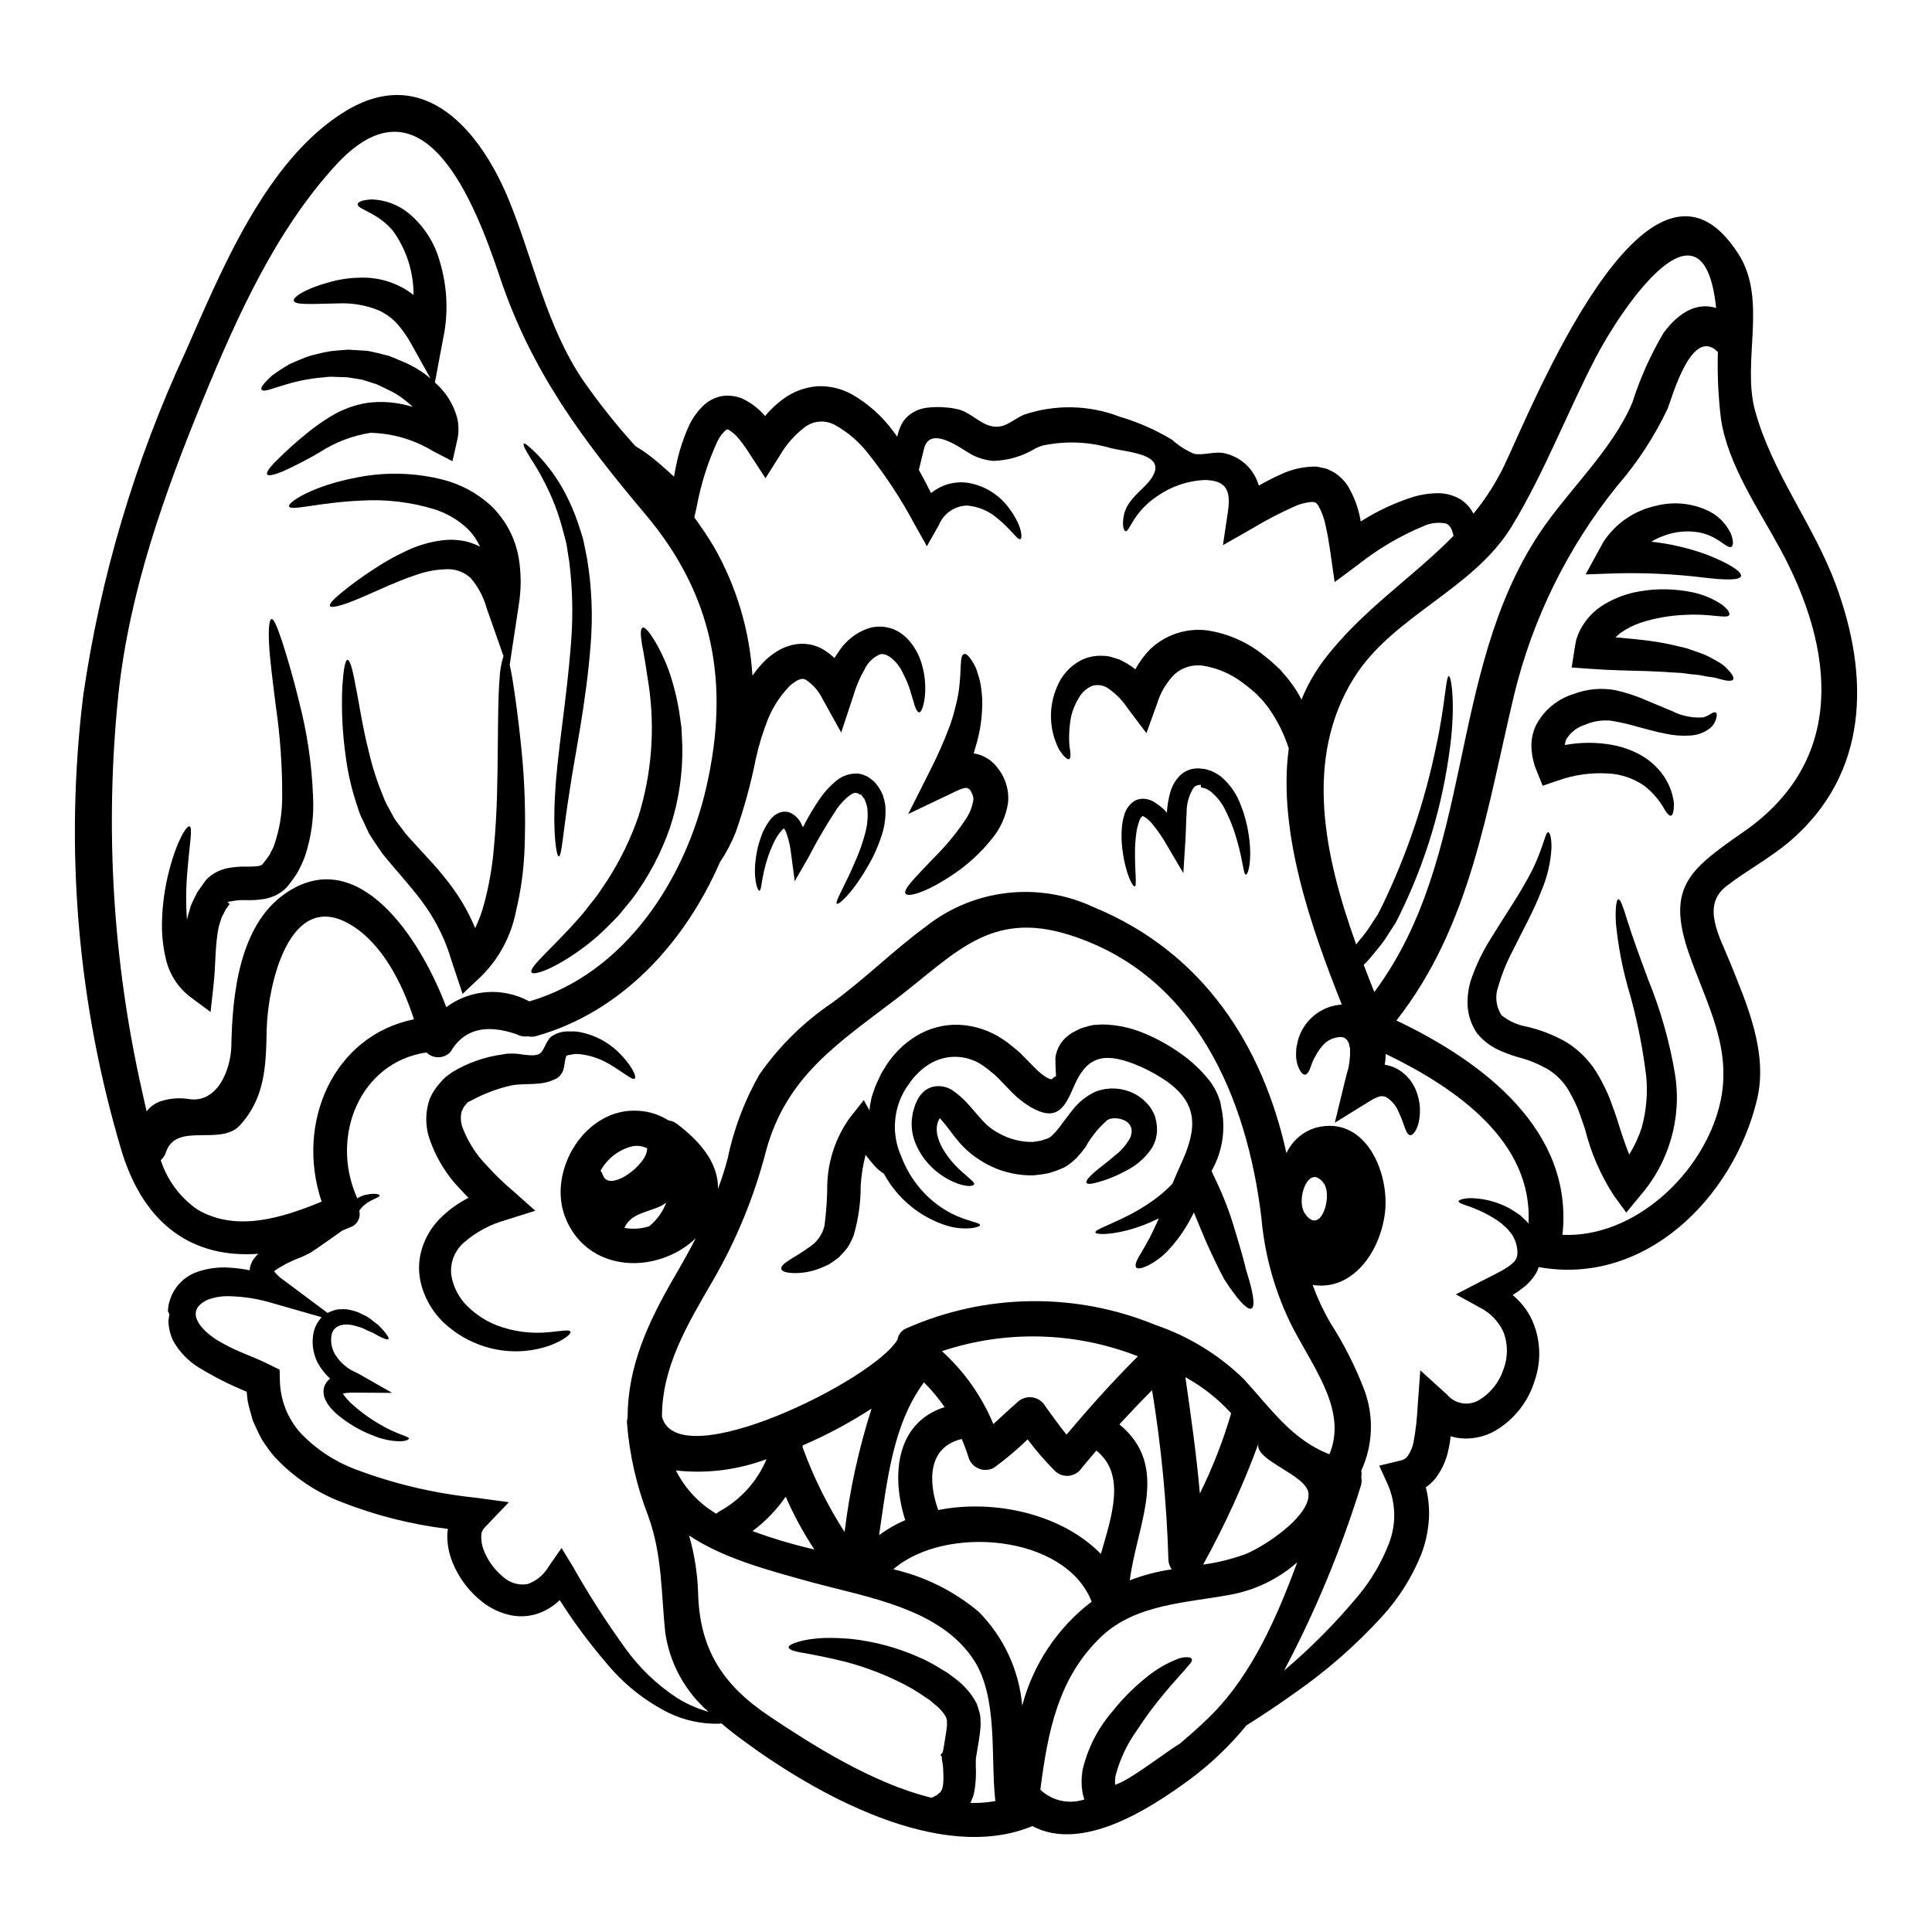 <?xml version="1.0" encoding="UTF-8"?>
<!-- Uploaded to: ICON Repo, www.svgrepo.com, Generator: ICON Repo Mixer Tools -->
<svg fill="#000000" width="800px" height="800px" version="1.1" viewBox="144 144 512 512" xmlns="http://www.w3.org/2000/svg">
 <g>
  <path d="m630.47 298.84c9.109 24.496 8.734 50.078-11.953 67.945-5.293 4.555-11.52 7.805-17.031 12.078-6.719 5.172-1.672 13.531 0.898 19.945 4.555 11.273 10.234 24.125 7.246 36.605-6.316 26.199-29.824 49.457-57.859 44.379-0.125 0.34-0.246 0.711-0.395 1.082v-0.004c-0.898 1.688-2.144 3.164-3.656 4.332-0.961 0.742-1.891 1.395-2.852 2.012v-0.004c2.176 1.781 3.926 4.023 5.117 6.566 2.269 5.016 2.551 10.703 0.785 15.918-1.676 5.66-5.438 10.477-10.527 13.473-3.016 1.73-6.527 2.398-9.969 1.891-0.621-0.094-1.207-0.281-1.832-0.434-0.121 1.191-0.316 2.375-0.586 3.543-0.523 2.602-1.598 5.062-3.148 7.215-0.777 1.082-1.742 2.016-2.848 2.754 0.594 2.312 0.887 4.695 0.867 7.086-0.07 3.711-0.797 7.379-2.137 10.84-2.445 6.004-5.938 11.531-10.312 16.316-6.941 7.606-14.711 14.41-23.164 20.289-4.93 3.543-9.262 6.348-12.793 8.578v-0.004c-4.32 5.289-9.27 10.031-14.738 14.125-11.086 8.207-28.895 19.543-41.992 12.57-24.527 10.16-57.789-8.699-76.957-22.914-1.859-1.363-3.688-2.785-5.453-4.305-0.246 0.031-0.395 0.062-0.648 0.094v-0.004c-4.582 0.102-9.121-0.875-13.258-2.848-6.301-3.144-11.883-7.57-16.379-12.988-4.59-5.336-8.793-10.992-12.574-16.926-1.781 1.742-3.961 3.031-6.348 3.746-2.441 0.703-5.027 0.727-7.481 0.059-2.281-0.602-4.43-1.641-6.316-3.062-3.691-2.766-6.555-6.492-8.266-10.781-0.98-2.379-1.449-4.945-1.363-7.519 0.02-0.438 0.074-0.871 0.156-1.305-9.746-1.18-19.301-3.606-28.43-7.215-6.727-2.617-12.766-6.738-17.652-12.047-1.176-1.43-2.262-2.93-3.254-4.492-0.867-1.609-1.641-3.312-2.387-4.984-0.465-1.766-1.02-3.504-1.363-5.266-0.094-0.789-0.152-1.574-0.246-2.363l0.004 0.004c-4.43-1.809-8.707-3.973-12.789-6.473-2.836-1.766-5.172-4.234-6.773-7.164-0.758-1.652-1.16-3.445-1.184-5.266l0.215-1.336v-0.34l0.004 0.004c-0.047-0.188-0.121-0.371-0.219-0.543l-0.121-0.121v-0.469l0.121-0.934c0.039-0.391 0.121-0.773 0.25-1.145 0.98-3.676 3.699-6.637 7.277-7.926 2.699-0.953 5.566-1.355 8.422-1.184 1.887 0.105 3.758 0.344 5.609 0.715 0.008-0.508 0.102-1.012 0.277-1.488 0.25-0.746 0.652-1.43 1.18-2.012 0.246-0.309 0.516-0.598 0.809-0.867-17.344 1.234-30.102-7.621-36.109-26.852-11.793-39.25-15.293-80.527-10.277-121.2 4.578-31.457 13.695-62.082 27.062-90.922 9.477-21.426 21.336-50.977 42.398-63.828 20.934-12.758 35.922 5.234 43.508 23.969 6.379 15.766 9.785 32.953 19.391 47.23v0.004c4.273 6.129 8.926 11.984 13.934 17.527 2.227 1.344 4.336 2.875 6.297 4.586 1.305 1.082 2.602 2.289 3.965 3.543 0.156-0.934 0.312-1.863 0.527-2.816v-0.004c0.73-3.66 1.875-7.223 3.406-10.625 1.012-2.207 2.465-4.18 4.273-5.797 1.309-1.09 2.875-1.824 4.555-2.133 1.758-0.25 3.551-0.035 5.203 0.617 2.367 1.098 4.469 2.691 6.164 4.676 1.418-1.703 3.043-3.227 4.832-4.535 2.613-1.926 5.715-3.082 8.949-3.344 3.148-0.16 6.281 0.547 9.055 2.043 4.422 2.5 8.258 5.922 11.242 10.035 0.344 0.434 0.652 0.867 0.961 1.305l-0.004-0.004c0.23-1.223 0.648-2.406 1.242-3.504 0.672-1.188 1.645-2.18 2.816-2.875 1.059-0.652 2.238-1.082 3.469-1.273 1.844-0.262 3.715-0.293 5.566-0.094l0.652 0.059 0.309 0.031c0.062 0 0.465 0.062 0.465 0.062l0.125 0.031 1.145 0.215c3.469 0.68 5.949 3.867 9.23 4.551 3.543 0.742 5.449-1.699 8.512-3.035v0.004c8.285-2.816 17.297-2.629 25.461 0.527 4.856 1.43 9.508 3.481 13.84 6.102 1.703 1.539 3.648 2.785 5.762 3.684 2.449 0.59 5.606-0.789 8.363-0.059 2.309 0.559 4.406 1.773 6.035 3.5 1.305 1.441 2.269 3.152 2.82 5.016 1.762-1.02 3.625-1.969 5.668-2.91v0.004c2.57-1.234 5.359-1.949 8.207-2.109l1.301-0.031h-0.004c0.48 0.062 0.957 0.156 1.426 0.281 0.492 0.078 0.98 0.191 1.457 0.34 0.465 0.215 0.961 0.434 1.426 0.68 0.895 0.465 1.711 1.074 2.414 1.797 0.668 0.625 1.25 1.332 1.734 2.106 1.605 2.703 2.715 5.672 3.281 8.762 0.031 0.188 0.062 0.395 0.094 0.59v0.004c4.41-2.82 9.176-5.039 14.172-6.598 1.902-0.543 3.871-0.844 5.852-0.898 2.285-0.09 4.543 0.492 6.5 1.672 1.426 0.938 2.578 2.231 3.348 3.75 3.129-3.785 5.797-7.922 7.957-12.328 7.031-14.398 38.367-94.363 62.371-56.332 7.621 12.078 0.789 28.309 4.273 41.223 4.516 16.633 15.449 30.129 21.395 46.152zm-24.34 65.562c27.098-18.863 24.25-48.02 9.633-74.945-5.637-10.406-13.844-22.297-15.668-34.281l-0.004-0.004c-0.727-5.938-1.008-11.922-0.84-17.898-6.871-6.902-12.012 11.68-13.285 14.957h0.004c-3.519 7.445-8.043 14.375-13.441 20.59-13.012 16.156-22.309 34.977-27.223 55.125-7.336 30.699-11.52 61.348-31.242 86.492 23.379 11.121 46.977 29.328 44.004 56.797 19.016 0.898 37.285-16.227 41.684-34.5 3.562-14.773-3.438-26.477-8.145-39.977-6.164-17.785 0.246-22.398 14.523-32.367zm-21.211-132.27c4.301-5.727 9.055-8.023 13.871-6.504-3.375-32.668-25.516 0.789-31.957 13.227-7.621 14.676-13.594 30.473-22.176 44.594-10.312 16.926-31.434 23.598-41.84 40.195-13.406 21.465-7.801 47.324 0.59 70.672 0.527-0.711 1.082-1.426 1.672-2.106 0.996-1.227 1.906-2.519 2.723-3.871l1.305-1.969c0.395-0.742 0.789-1.547 1.18-2.32 6.527-13.492 11.344-27.742 14.34-42.426 2.414-11.121 2.508-18.461 3.34-18.461 0.59-0.031 1.859 7.188 0.281 19.078-1.984 15.336-6.473 30.246-13.285 44.129-0.395 0.789-0.742 1.547-1.18 2.32l-1.52 2.32v0.004c-0.922 1.547-1.969 3.019-3.125 4.398-1.148 1.336-2.137 2.727-3.379 3.938v-0.004c-0.113 0.121-0.238 0.234-0.367 0.34 0.93 2.449 1.859 4.863 2.812 7.215 26.668-35.766 19.203-84.355 43.605-121.33 7.594-11.527 19.402-22.156 24.773-34.867 2.062-6.492 4.859-12.727 8.336-18.582zm-35.863 236.16c1.27-21.68-19.043-35.926-37.84-44.996v0.465h-0.004c-0.02 0.809-0.102 1.613-0.25 2.41 1.879 0.277 3.641 1.086 5.078 2.324 1.469 1.25 2.598 2.848 3.285 4.648 0.523 1.359 0.848 2.785 0.957 4.238 0.246 5.144-1.703 7.684-2.633 7.434-1.145-0.215-1.426-2.852-3.004-6.133l0.004 0.004c-0.652-1.629-1.801-3.008-3.285-3.938-0.531-0.242-1.129-0.305-1.703-0.184-0.914 0.262-1.781 0.668-2.57 1.203l-9.352 5.762 2.723-11.211c0.281-1.148 0.59-2.293 0.934-3.473v0.004c0.188-1.109 0.32-2.223 0.395-3.344-0.094-0.711 0.121-1.641-0.156-2.137-0.059-0.281-0.09-0.559-0.152-0.871h-0.004c-0.121-0.156-0.215-0.332-0.277-0.523-0.312-0.586-0.867-1.008-1.516-1.145-2.066-0.086-4.051 0.82-5.332 2.445-0.363 0.387-0.684 0.812-0.957 1.27-0.297 0.391-0.547 0.816-0.742 1.27-0.465 0.746-0.84 1.547-1.117 2.383-0.523 1.672-1.113 2.602-1.762 2.602-0.648 0-1.301-0.898-1.891-2.508v0.004c-0.359-1.145-0.492-2.348-0.395-3.543 0.008-0.785 0.121-1.566 0.34-2.324 0.137-0.871 0.402-1.715 0.785-2.512 1.926-4.422 6.168-7.391 10.98-7.691-7.988-20.074-17.062-45.613-14.059-67.879-1.16-3.621-2.84-7.055-4.984-10.191-0.465-0.789-1.02-1.305-1.484-1.969-0.465-0.664-1.367-1.457-2.016-2.195l-0.215-0.215h-0.004c-0.039-0.035-0.078-0.066-0.121-0.094l-0.527-0.465-1.082-0.898c-0.711-0.621-1.52-1.145-2.262-1.734-2.984-2.16-6.43-3.594-10.066-4.18-2.738-0.375-5.5 0.473-7.555 2.32-2.125 2.176-3.699 4.832-4.582 7.742l-2.816 7.836-4.957-6.566c-1.316-2.004-3-3.75-4.957-5.137-1.234-0.965-2.856-1.289-4.363-0.871-1.566 0.613-2.863 1.766-3.66 3.25-0.918 1.484-1.594 3.106-2.008 4.801-0.508 2.602-0.664 5.258-0.465 7.898 0.371 2.074 0.371 3.312-0.094 3.5-0.465 0.184-1.363-0.617-2.57-2.383-2.75-5.211-2.977-11.391-0.621-16.789 1.211-3.023 3.461-5.516 6.352-7.027 1.785-0.887 3.769-1.293 5.758-1.18 1.004 0 2 0.176 2.941 0.527l1.426 0.434c0.434 0.184 0.836 0.434 1.266 0.648h0.004c1.062 0.555 2.066 1.215 3 1.965 1.07-1.977 2.418-3.789 3.996-5.387 3.988-3.758 9.426-5.566 14.867-4.949 5.258 0.758 10.238 2.848 14.461 6.07 0.93 0.789 1.922 1.488 2.789 2.258l1.301 1.207 0.648 0.59 0.375 0.371 0.121 0.125 0.246 0.309 0.004 0.004c0.734 0.789 1.426 1.613 2.074 2.477 0.734 0.941 1.418 1.922 2.043 2.941 0.395 0.68 0.742 1.336 1.117 2.016 1.5-3.723 3.484-7.234 5.902-10.438 10-13.223 23.379-21.738 34.375-32.949-0.117-0.641-0.312-1.266-0.586-1.859-0.258-0.613-0.734-1.113-1.336-1.395-2.043-0.434-4.172-0.195-6.07 0.684-6.223 2.598-12.059 6.043-17.34 10.234l-6.164 4.582-1.113-7.742c-0.34-2.32-0.711-4.676-1.207-6.902l-0.004-0.004c-0.363-1.945-1.027-3.828-1.969-5.57-0.789-1.023-0.68-0.902-1.797-1.023-1.637 0.141-3.234 0.566-4.723 1.266-3.691 1.652-7.281 3.527-10.75 5.609l-8.047 4.586 1.332-8.949c0.93-6.164-0.992-8.176-6.07-8.328v-0.004c-4.481 0.188-8.816 1.637-12.512 4.18-6.629 4.363-7.43 9.535-8.551 9.414-0.434-0.125-0.988-1.305-0.492-4.027 0.93-5.387 7.086-7.742 8.266-11.891 1.336-4.676-7.555-5.082-11.609-6.102v0.004c-5.754-1.699-11.832-1.969-17.711-0.789l-0.371 0.062c-0.246 0.121-0.281 0.059-0.711 0.246-0.434 0.188-0.742 0.277-1.238 0.523l-0.004 0.004c-3.367 2.07-7.223 3.211-11.176 3.316-2.305-0.184-4.531-0.906-6.504-2.109-2.789-1.703-10.344-7.184-11.863-1.113-0.465 1.828-0.898 3.777-1.363 5.606 1.18 2.106 2.227 4.148 3.219 6.133h0.004c0.672-0.523 1.387-0.988 2.137-1.395 2.477-1.309 5.328-1.746 8.082-1.238 3.965 0.777 7.519 2.941 10.035 6.102 3.902 4.926 4.027 8.516 3.438 8.734-0.789 0.371-2.363-2.539-6.379-5.731h-0.004c-2.199-1.812-4.902-2.91-7.742-3.152-3.293 0.07-6.231 2.09-7.477 5.141l-3.188 5.637-3.312-5.902h-0.004c-3.535-6.629-7.672-12.922-12.355-18.801-2.332-2.977-5.227-5.469-8.52-7.332-2.676-1.555-6.035-1.281-8.426 0.688-2.516 1.969-4.637 4.394-6.258 7.148l-3.898 6.18-3.996-6.141c-0.918-1.473-1.918-2.891-3.004-4.246-0.773-0.965-1.703-1.793-2.754-2.445-0.621-0.121-0.062-0.246-0.742 0.062h-0.004c-0.895 0.805-1.629 1.77-2.168 2.848-2.566 5.539-4.426 11.375-5.539 17.375l-0.652 2.941c1.832 2.512 3.594 5.082 5.172 7.742h-0.004c5.981 10.453 9.48 22.141 10.234 34.16 1.047-1.473 2.215-2.852 3.5-4.121l0.496-0.465 0.742-0.586c0.477-0.402 0.984-0.762 1.516-1.082 1.059-0.711 2.219-1.254 3.441-1.617 2.754-0.906 5.75-0.703 8.359 0.559 1.344 0.719 2.582 1.613 3.684 2.668 0.344-0.559 0.68-1.086 1.086-1.641v-0.004c1.98-3.117 5.027-5.406 8.578-6.43 0.977-0.211 1.973-0.293 2.973-0.246 0.945 0.098 1.883 0.297 2.789 0.59 1.555 0.621 2.949 1.586 4.086 2.816 1.707 1.863 2.949 4.102 3.625 6.535 0.922 3.086 1.16 6.34 0.695 9.527-0.395 2.168-0.902 3.25-1.395 3.25-0.492 0-1.055-1.145-1.551-3.066-0.312-0.961-0.648-2.106-1.051-3.469l0.004 0.004c-0.52-1.438-1.141-2.832-1.859-4.18-1.398-2.945-4.555-5.637-6.348-4.461-1.609 0.812-2.898 2.144-3.656 3.777-1.281 2.234-2.289 4.613-3.004 7.086l-3.188 9.66-4.953-8.934c-1-2.066-2.539-3.824-4.461-5.078-0.5-0.254-1.09-0.277-1.609-0.062-0.434 0.137-0.844 0.348-1.207 0.621-0.23 0.141-0.445 0.293-0.652 0.465l-0.309 0.215-0.465 0.434c-2.453 2.516-4.398 5.481-5.731 8.734-1.352 3.394-2.43 6.894-3.219 10.465-1.316 6.644-3.106 13.184-5.359 19.57-1.094 2.773-2.488 5.422-4.152 7.894-9.535 21.832-26.371 39.824-48.711 46.113v0.004c-0.734 0.203-1.512 0.223-2.258 0.059-0.992 0.148-2.008-0.035-2.883-0.523-8.266-2.883-14.121-1.305-17.59 4.676-0.816 0.871-1.953 1.375-3.148 1.395-1.195 0.023-2.348-0.434-3.199-1.273-17.59 2.57-25.613 22.176-18.457 38.371 0.008 0.109 0.039 0.215 0.09 0.309 0.227-0.148 0.465-0.281 0.715-0.395 0.582-0.301 1.207-0.512 1.855-0.617 2.231-0.465 3.379-0.031 3.379 0.215 0.062 0.395-1.082 0.711-2.695 1.609-0.449 0.238-0.863 0.527-1.238 0.867-0.473 0.359-0.891 0.789-1.238 1.273-0.078 0.105-0.152 0.219-0.219 0.336 0.461 1.828-0.543 3.703-2.32 4.332-0.711 0.281-1.426 0.586-2.168 0.898-0.371 0.281-0.742 0.527-1.113 0.789-0.898 0.621-1.828 1.273-2.785 1.969-0.961 0.68-1.969 1.363-3.035 2.106l-0.809 0.527-0.395 0.281-0.215 0.152-0.465 0.246c-0.684 0.344-1.336 0.648-2.016 0.961v-0.004c-2.469 0.891-4.82 2.078-7 3.543-0.094 0.094-0.184 0.152-0.246 0.215 0 0 0 0.031 0.062 0.094 0.73 0.926 1.609 1.723 2.602 2.363l11.488 8.578c0.57-0.273 1.16-0.504 1.766-0.684 0.574-0.211 1.184-0.305 1.797-0.277 0.555-0.051 1.117-0.043 1.668 0.031 0.961 0.164 1.902 0.414 2.82 0.742 0.789 0.371 1.551 0.742 2.262 1.082 0.625 0.371 1.215 0.797 1.762 1.273 0.527 0.395 1.023 0.789 1.488 1.145 0.371 0.395 0.711 0.789 1.051 1.113 1.207 1.395 1.766 2.262 1.52 2.512-0.246 0.246-1.238-0.062-2.754-0.902-0.375-0.215-0.809-0.434-1.27-0.711-0.465-0.184-0.961-0.434-1.516-0.648-0.551-0.301-1.121-0.562-1.707-0.789-0.617-0.184-1.27-0.371-1.922-0.555-2.754-0.68-5.574-0.031-5.949 2.816h0.004c-0.207 1.59 0.086 3.203 0.84 4.613 0.969 1.645 2.305 3.043 3.898 4.09 0.789 0.496 1.641 0.836 2.449 1.266l8.918 5.082-9.973-0.062v0.004c-0.891-0.035-1.781 0.016-2.66 0.152-0.156 0.031-0.281 0.062-0.395 0.094 0.07 0.168 0.164 0.324 0.281 0.465 0.484 0.66 1.023 1.281 1.609 1.855 2.301 2.156 4.836 4.047 7.555 5.637 4.723 2.883 7.894 3.312 8.023 3.902 0.031 0.344-0.789 0.789-2.602 0.789v-0.004c-2.387-0.082-4.738-0.605-6.938-1.547-3.336-1.273-6.441-3.086-9.195-5.359-0.879-0.719-1.68-1.527-2.387-2.414-0.422-0.57-0.785-1.184-1.082-1.828-0.426-0.965-0.535-2.039-0.312-3.066 0.262-0.957 0.84-1.797 1.641-2.383-1.367-1.25-2.512-2.727-3.375-4.367-1.238-2.504-1.578-5.356-0.961-8.082 0.172-0.68 0.422-1.34 0.742-1.969 0.371-0.602 0.773-1.18 1.211-1.734 0.062-0.027 0.121-0.09 0.184-0.121l-13.105-3.75c-3.809-1.16-7.758-1.773-11.738-1.828-1.805-0.035-3.602 0.27-5.293 0.898-6.723 3.004-1.672 8.176 2.258 10.656v-0.004c2.082 1.266 4.258 2.371 6.504 3.312 2.449 1.055 4.957 1.969 7.898 3.473l2.289 1.145 0.062 2.754h0.004c0.082 5.199 2.039 10.191 5.508 14.059 3.988 4.176 8.855 7.414 14.246 9.48 10.297 3.91 21.055 6.473 32.012 7.613l8.918 1.207-6.441 6.75v0.004c-0.562 0.555-0.875 1.316-0.867 2.106-0.051 1.312 0.168 2.621 0.648 3.84 1.078 2.766 2.848 5.203 5.141 7.086 1.742 1.594 4.117 2.301 6.445 1.922 2.32-0.809 4.285-2.41 5.539-4.523l3.5-5.051 3.098 5.082c4.207 7.438 8.828 14.633 13.844 21.555 3.699 5.156 8.32 9.586 13.625 13.066 2.609 1.629 5.434 2.879 8.395 3.715-6.25-5.41-10.332-12.902-11.492-21.09-1.082-10.594-0.789-20.562-4.492-30.785l0.004 0.004c-3.074-7.887-4.973-16.184-5.637-24.621-0.031-0.5 0.023-1 0.156-1.484v-0.156c0.062-13.285 5.262-24.797 12.203-36.789 2.074-3.562 4.059-7.062 5.883-10.629-1 0.977-2.086 1.859-3.25 2.633-10.965 7.125-26.203 4.926-31.344-8.082-4.891-12.359 5.324-29.328 19.512-28.277v0.004c2.809 0.172 5.523 1.055 7.894 2.57 0.766 0.078 1.496 0.367 2.106 0.84 5.418 4.055 11.152 9.969 10.934 17.277 0.984-2.578 1.828-5.207 2.539-7.871 1.613-7.859 4.457-15.418 8.426-22.391 5.148-7.41 11.613-13.812 19.078-18.891 8.734-6.316 16.383-13.996 24.988-20.312 6.207-4.934 13.668-8.031 21.539-8.945 7.875-0.918 15.848 0.387 23.02 3.758 29.02 11.953 44.812 36.699 51.07 65.188v0.004c1.527-3.289 4.394-5.762 7.871-6.781 13.258-3.375 19.605 12.266 18.211 22.828-1.395 10.496-8.797 20.531-19.141 18.863v-0.004c1.246 3.418 2.781 6.723 4.586 9.879 3.668 5.672 6.731 11.715 9.137 18.023 2.57 6.941 2.269 14.621-0.84 21.34 0.129 0.547 0.129 1.121 0 1.672 0.18 0.824 0.125 1.68-0.152 2.477-5.242 16.871-12.043 33.223-20.312 48.836 7.074-6 13.625-12.602 19.57-19.727 3.508-4.199 6.301-8.949 8.266-14.059 1.922-4.981 1.824-10.516-0.281-15.422l-2.32-5.117 5.668-1.363c0.805-0.148 1.516-0.617 1.965-1.297 0.742-1.129 1.246-2.391 1.488-3.715 0.562-3.094 0.914-6.219 1.055-9.355l0.707-9.535 7.129 6.473c2.062 2.426 5.559 3.051 8.336 1.48 3.102-1.844 5.434-4.746 6.562-8.172 1.215-3.156 1.234-6.648 0.059-9.816-1.293-2.875-3.531-5.215-6.348-6.629l-6.316-3.469 6.102-3.148c2.914-1.516 5.699-2.785 7.684-4.117 2.012-1.426 2.539-2.199 2.539-3.938-0.039-1.016-0.238-2.019-0.594-2.973 0-0.121-0.371-0.68-0.496-1.02-0.16-0.406-0.402-0.777-0.711-1.086-0.277-0.371-0.555-0.711-0.836-1.051-0.344-0.312-0.648-0.621-0.992-0.898-0.621-0.598-1.305-1.125-2.039-1.574-2.211-1.441-4.59-2.609-7.086-3.469-1.793-0.617-2.883-0.961-2.852-1.395 0.062-0.34 1.055-0.742 3.098-0.836v0.004c3.066 0.043 6.09 0.711 8.891 1.969 0.984 0.426 1.926 0.945 2.816 1.551 0.496 0.309 0.992 0.648 1.488 0.992l1.426 1.332v-0.004c0.305 0.273 0.574 0.582 0.801 0.926zm-52.742 61.098c4.723-11.363-3.809-22.234-9.816-33.723h-0.004c-4.543-9.035-7.328-18.852-8.207-28.926-3.777-31.488-17.344-64.445-50.977-75.004-20.938-6.598-30.289 5.141-45.586 16.816-15.543 11.895-29.355 20.598-34.742 40.539-3.121 12.082-7.891 23.68-14.168 34.465-6.598 11.363-13.41 22.699-13.383 35.891 4.18 15.98 56.285-9.758 62.434-20.469v0.004c0.203-1.34 1.102-2.469 2.359-2.973 20.973-9.273 44.82-9.59 66.027-0.867 8.719 2.969 16.672 7.836 23.285 14.246 7.262 7.898 12.84 16.191 22.777 19.996zm-6.578-63.922c4.121 6.348 7.527-4.328 5.117-7.805-0.438-0.734-1.102-1.309-1.887-1.641-3.09-0.992-5.231 6.379-3.231 9.445zm0.789 76.309c0.191-0.637 0.273-1.301 0.246-1.969-0.344-4.988-14.773-8.855-13.227-13.348h0.004c-4.078 11.086-8.996 21.844-14.711 32.18 3.75-0.516 7.434-1.418 10.996-2.699 4.305-1.625 14.863-8.348 16.691-14.164zm-24.898 56.113c10.129-10.402 16.754-25.145 22.145-39.855-5.098 4.484-11.34 7.477-18.027 8.637-11.414 2.109-24.68 2.449-33.723 10.902-11.645 10.93-14.371 25.516-16.32 40.723 3.117 2.949 7.606 3.941 11.672 2.574-0.094-0.219-0.152-0.438-0.215-0.621-0.156-0.527-0.27-1.066-0.344-1.609-0.059-0.496-0.152-1.207-0.152-1.52l-0.031-1.02c0-0.961 0.125-1.891 0.215-2.816v-0.004c1.309-5.777 4.012-11.145 7.875-15.637 2.777-3.504 5.957-6.676 9.473-9.445 2.406-1.938 5.102-3.484 7.988-4.586 0.805-0.328 1.672-0.477 2.539-0.434 0.621 0.031 0.992 0.184 1.117 0.465s0 0.68-0.375 1.145c-0.375 0.465-0.961 1.117-1.516 1.797-1.238 1.426-3.191 3.5-5.387 6.16v0.004c-2.602 3.09-5.012 6.34-7.219 9.727-2.641 3.668-4.582 7.793-5.727 12.168l-0.125 1.27 0.031 1.02v0.066c0.848-0.301 1.668-0.672 2.449-1.113 3.715-2.074 7.152-4.676 10.098-6.691 1.707-1.234 3.254-2.285 4.644-3.148 3.898-3.262 7.086-6.269 8.914-8.156zm-3.652-58.094v-0.004c3.383-6.828 6.16-13.938 8.297-21.254-3.394-3.719-7.356-6.879-11.738-9.355-0.137-0.055-0.266-0.117-0.395-0.184 1.48 10.254 2.934 20.488 3.836 30.793zm-7.434 20.098-0.004-0.004c-0.57-0.734-0.883-1.637-0.898-2.57-0.449-15.047-1.895-30.047-4.328-44.902-2.945 2.941-5.824 5.977-8.66 9.055 13.594 11.211 4.676 26.293 2.754 41.328h0.004c3.59-1.383 7.324-2.359 11.129-2.91zm-18.797-4.086c2.785-9.758 6.812-21.059-1.207-27.379-1.484 1.766-3.004 3.543-4.461 5.328h-0.004c-0.867 0.875-2.051 1.367-3.285 1.367-1.23 0-2.414-0.492-3.281-1.367-2.582-2.602-4.981-5.375-7.184-8.305-2.773 2.699-5.731 5.199-8.855 7.481-1.246 0.715-2.754 0.812-4.086 0.27-1.332-0.543-2.336-1.672-2.727-3.055-0.527-1.672-1.145-3.281-1.766-4.797-9.055 2.133-8.945 11.273-6.254 18.824 15.141-2.988 32.918 1.191 43.105 11.629zm-9.105-31.617c5.981-7.086 12.297-14.168 18.922-20.75l-0.004-0.004c-16.617-6.523-34.996-7.004-51.934-1.363 5.91 5.359 10.566 11.957 13.629 19.324 2.164-1.949 4.242-3.965 6.473-5.879l-0.004-0.004c1.055-0.965 2.492-1.402 3.906-1.188 1.414 0.219 2.656 1.062 3.371 2.301 1.797 2.477 3.656 5.141 5.637 7.559zm-11.742 71.816c2.902-10.973 9.375-20.668 18.398-27.551-6.938-17.84-38.895-20.441-52.555-8.578 8.332 1.914 16.09 5.777 22.637 11.27 6.621 6.691 10.695 15.484 11.52 24.859zm-7.086 25.301h0.004c-0.047-0.164-0.078-0.328-0.09-0.496-1.207-11.273 0.789-27.035-5.668-36.914-8.949-13.688-28.184-16.566-42.859-20.562-12.078-3.312-23.754-6.477-32.582-12.418 1.406 4.898 2.207 9.953 2.383 15.051 0.344 15.078 6.508 24.559 18.863 32.828 10.684 7.152 27.16 17.773 42.953 21.617v-0.004c0.117-0.016 0.23-0.047 0.336-0.094l1.055-0.559c0.34-0.121 0.559-0.555 0.93-0.742 0.836-0.867 1.023-2.57 0.789-6.625-0.062-1.086-0.375-2.016-0.344-2.883l-0.312-0.344v-0.09l0.375-0.496 0.184-0.184 0.152-0.711 0.246-1.426c0.312-1.922 0.621-3.684 0.742-5.141l-0.031-0.789h0.008c0.059-0.23 0.023-0.473-0.09-0.68-0.062-0.184-0.062-0.371-0.125-0.586h-0.004c-0.145-0.184-0.266-0.379-0.367-0.59-0.773-1.129-1.723-2.125-2.82-2.941l-1.023-0.871-0.246-0.184-0.031-0.031-0.496-0.309c-0.648-0.465-1.301-0.902-1.969-1.336v0.004c-1.301-0.855-2.644-1.645-4.027-2.363-4.875-2.516-10.004-4.508-15.297-5.941-4.644-1.18-8.328-1.859-11.086-2.387-2.785-0.395-4.328-0.93-4.363-1.551s1.488-1.266 4.242-1.891h-0.004c1.746-0.328 3.516-0.523 5.293-0.586 2.348-0.047 4.691 0.035 7.031 0.25 6.137 0.664 12.133 2.273 17.777 4.769 1.664 0.703 3.277 1.52 4.828 2.445 0.789 0.496 1.609 0.992 2.449 1.488l0.617 0.371 0.121 0.094 0.375 0.281 0.281 0.215 1.051 0.789v-0.004c1.828 1.363 3.422 3.016 4.723 4.894 0.344 0.559 0.711 1.148 1.023 1.766 0.277 0.684 0.508 1.387 0.68 2.106 0.23 0.668 0.344 1.367 0.34 2.074 0.031 0.648 0.062 1.363 0.031 1.969-0.184 2.363-0.555 4.269-0.836 6.008l-0.215 1.301-0.125 0.621v0.184h-0.047v0.062c-0.055 0.844-0.062 1.691-0.027 2.539 0.094 1.996-0.012 3.996-0.312 5.973-0.086 0.59-0.219 1.168-0.395 1.738-0.246 0.617-0.496 1.207-0.742 1.793 2.227 0.051 4.453-0.121 6.648-0.508zm-13.473-104.41c-1.629-2.348-3.465-4.547-5.484-6.566-8.359 11.332-9.785 26.414-11.891 40.504v0.004c2.148-1.602 4.473-2.941 6.934-3.996-3.777-11.785-2.504-25.812 10.441-29.945zm-26.508 33.102h-0.004c1.344-11.105 3.738-22.055 7.152-32.707-5.809 3.762-11.922 7.031-18.277 9.777v0.496c2.863 7.871 6.598 15.402 11.125 22.449zm-8.023 4.617c-2.922-4.434-5.461-9.105-7.59-13.969-2.418 3.492-5.387 6.57-8.793 9.109 5.352 1.965 10.824 3.594 16.383 4.875zm-25.148-10.082c5.606-3.07 10.008-7.949 12.48-13.84-7.656 2.867-15.879 3.898-24.008 3 2.394 4.762 6.106 8.738 10.688 11.461 0.258-0.234 0.543-0.441 0.84-0.621zm-3.438-192.08c6.223-27.344 1.922-50.723-16.258-72.25-16.781-19.879-30.191-37.965-38.496-62.773-6.598-19.727-20.223-55-43.449-29.699-15.949 17.375-26.199 40.199-35.086 61.797-10.406 25.332-19.68 51.254-22.578 78.691l0.004 0.004c-3.621 35.121-1.484 70.602 6.316 105.04 0.371 1.609 0.742 3.41 1.18 5.266 1.066-1.402 2.57-2.406 4.277-2.848 2.223-0.645 4.559-0.789 6.844-0.434 7.586 1.266 11.18-7.684 11.332-14.059 0.246-13.352 2.016-31.742 14.09-40.262 19.512-13.75 36.141 11.953 42.863 29.977 3.141-2.332 6.887-3.711 10.789-3.981 3.898-0.27 7.797 0.586 11.23 2.465 25.297-7.426 41.328-32.223 46.941-56.922zm-10.652 110.26c-0.453 0.336-0.93 0.633-1.426 0.898-3.902 1.793-7.957 1.969-9.664 5.789 2.203 0.41 4.469 0.262 6.598-0.434 2.004-1.668 3.551-3.82 4.492-6.254zm-16.781-7.277c1.641 4.766 11.922-2.852 11.707-7.125h-0.004c-1.402-0.703-3.023-0.836-4.523-0.375-3.324 1-6.125 3.258-7.805 6.301 0.262 0.367 0.469 0.773 0.621 1.199zm-50.082-41.312c-3.148-9.695-8.484-20.191-16.926-25.148-16.289-9.57-21.863 16.531-22.109 27.945-0.188 9.57-0.395 17.898-7.035 25.238-5.168 5.762-16.969-1.02-19.68 7.246h0.004c-0.262 0.793-0.73 1.5-1.359 2.047 1.711 5.301 5.117 9.891 9.691 13.07 10.281 6.102 22.484 2.227 32.949-2.074-6.996-20.703 2.945-43.957 24.465-48.324z"/>
  <path d="m596.59 291.09c5.82 2.32 9.074 4.461 8.793 5.574-0.309 1.18-4.269 1.086-10.344 0.344v-0.004c-7.633-0.902-15.324-1.258-23.008-1.055l-7.832 0.281 3.594-6.566 1.18-2.137c3.199-4.844 8.168-8.246 13.844-9.473 4.453-1.16 9.168-0.781 13.379 1.082 2.883 1.242 5.211 3.5 6.535 6.348 0.742 2.012 0.617 3.219 0.09 3.438-1.234 0.621-3.5-2.973-8.66-3.836v-0.004c-3.066-0.527-6.219-0.23-9.133 0.867-1.188 0.414-2.332 0.953-3.406 1.609 5.117 0.547 10.148 1.734 14.969 3.531z"/>
  <path d="m601.55 321.07c1.426 1.426 2.074 2.449 1.762 2.977-0.312 0.527-1.516 0.465-3.469-0.062v-0.004c-0.516-0.172-1.039-0.316-1.574-0.43-0.559-0.094-1.145-0.156-1.766-0.246-0.621-0.09-1.266-0.246-1.969-0.375-0.699-0.125-1.52-0.152-2.328-0.246-0.809-0.094-1.668-0.215-2.57-0.34-0.898-0.031-1.859-0.094-2.848-0.156-1.969-0.184-4.121-0.215-6.348-0.34-4.555-0.152-9.602-0.184-15.207-0.617l-4.723-0.344 0.684-4.398c0.156-1.023 0.34-2.047 0.555-3.066h0.004c1.148-3.606 3.5-6.711 6.66-8.797 2.559-1.66 5.387-2.863 8.359-3.562 4.68-1.051 9.516-1.176 14.242-0.371 3.199 0.449 6.262 1.582 8.984 3.316 1.891 1.301 2.57 2.539 2.262 3.004-0.742 1.055-4.769-0.465-11.711-0.062v-0.004c-3.93 0.156-7.824 0.832-11.578 2.016-1.977 0.648-3.848 1.586-5.547 2.789-0.453 0.359-0.883 0.742-1.297 1.145 3.098 0.281 6.133 0.559 8.98 0.93 2.269 0.297 4.523 0.711 6.75 1.238 1.051 0.246 2.043 0.496 3.035 0.711 0.961 0.34 1.891 0.648 2.785 0.961 0.898 0.312 1.672 0.586 2.481 0.961s1.547 0.789 2.258 1.18c0.711 0.395 1.301 0.738 1.828 1.082v0.004c0.469 0.328 0.902 0.699 1.305 1.109z"/>
  <path d="m598.67 332.8c0.281 0.125 0.371 0.559 0.215 1.336l0.004-0.004c-0.25 1.164-0.895 2.203-1.828 2.941-1.523 1.141-3.363 1.789-5.266 1.855-2.203 0.141-4.414-0.035-6.566-0.527-2.32-0.434-4.676-1.113-7.121-1.762-2.418-0.719-4.879-1.277-7.371-1.672-2.297-0.191-4.606 0.191-6.719 1.113-2.047 0.629-3.797 1.984-4.922 3.809-0.223 0.488-0.352 1.012-0.375 1.547 4.133-0.766 8.375-0.777 12.512-0.031 2.555 0.461 5.019 1.32 7.309 2.543 2 1.094 3.781 2.539 5.262 4.269 2.102 2.445 3.43 5.461 3.812 8.66 0 2.043-0.281 3.148-0.789 3.281-0.508 0.133-1.27-0.789-2.199-2.512v0.004c-1.273-2.035-2.887-3.836-4.769-5.328-2.848-2.012-6.207-3.172-9.691-3.344-4.566-0.281-9.137 0.371-13.441 1.922l-3.906 1.332-1.516-3.773 0.004-0.004c-0.789-1.832-1.27-3.777-1.426-5.762-0.199-2.281 0.23-4.574 1.238-6.629 2.094-3.91 5.644-6.836 9.879-8.145 3.523-1.336 7.344-1.691 11.055-1.023 2.902 0.645 5.738 1.578 8.453 2.793 2.418 0.988 4.555 1.949 6.477 2.691 2.57 1.34 5.465 1.941 8.359 1.734 0.738-0.207 1.438-0.531 2.074-0.961 0.543-0.324 0.961-0.469 1.254-0.355z"/>
  <path d="m587.89 428.59c1.879 11.699-1.574 23.629-9.414 32.516l-3.5 4.242-3.312-4.551c-3.473-5.363-6.035-11.266-7.59-17.469-0.555-1.762-1.18-3.344-1.73-4.988v0.004c-0.605-1.512-1.309-2.981-2.106-4.398-1.293-2.582-3.25-4.773-5.668-6.348-2.613-1.559-5.441-2.727-8.391-3.469-1.793-0.527-3.543-1.184-5.238-1.965-1.957-0.945-3.703-2.269-5.141-3.902l-0.215-0.215c-1.613-2.262-2.539-4.938-2.664-7.711-0.082-2.375 0.266-4.746 1.023-7 1.262-3.613 2.926-7.07 4.953-10.316 3.59-5.879 6.871-10.652 9.168-14.773 4.859-8.176 5.293-13.684 6.223-13.719 0.395 0.031 0.93 1.363 0.867 4.242v0.004c-0.23 3.973-1.164 7.875-2.754 11.52-1.793 4.723-4.723 10.031-7.648 15.918-1.539 2.934-2.773 6.016-3.688 9.199-0.949 2.543-0.625 5.383 0.867 7.648 1.918 1.547 4.199 2.582 6.629 3.004 3.738 0.859 7.328 2.269 10.652 4.18 3.637 2.289 6.621 5.477 8.66 9.262 1.012 1.789 1.914 3.641 2.695 5.539 0.648 1.832 1.395 3.746 1.969 5.547 1.055 3.406 2.078 6.535 3.223 9.383 1.383-2.242 2.496-4.644 3.312-7.152 1.215-4.383 1.621-8.945 1.207-13.473-0.977-8.125-2.633-16.156-4.957-24.008-1.512-5.477-2.547-11.07-3.094-16.723-0.215-4.027 0.152-6.254 0.648-6.297 0.586-0.062 1.27 2.043 2.418 5.731 1.145 3.688 3.035 8.945 5.512 15.605 3.273 8.023 5.648 16.387 7.082 24.934z"/>
  <path d="m474.23 480.56c1.797 5.633 2.539 9.535 1.457 10.188-1.023 0.617-3.746-2.258-7.277-7.773-1.457-2.754-3.148-6.223-4.797-9.938-1.055-2.418-2.106-5.082-3.223-7.715-0.371 0.684-0.711 1.426-1.082 2.078l-0.004-0.004c-1.613 2.977-3.613 5.723-5.945 8.176-1.574 1.637-3.43 2.981-5.481 3.965-1.426 0.617-2.387 0.789-2.754 0.371-0.371-0.418-0.152-1.363 0.59-2.723 0.836-1.332 1.828-3.148 2.973-5.172 0.742-1.52 1.574-3.219 2.418-5.141v-0.004c-2.633 1.328-5.394 2.383-8.238 3.148-5.387 1.367-8.484 1.117-8.578 0.59-0.125-0.648 2.723-1.574 7.398-3.84 2.812-1.332 5.496-2.914 8.023-4.723 1.785-1.293 3.457-2.742 4.988-4.332 0.617-1.457 1.234-2.973 1.969-4.555 4.523-9.633 5.484-16.75-4.398-23.223v0.004c-2.445-1.598-5.051-2.938-7.773-3.996-8.055-3.094-12.449-1.891-15.766 5.668-2.57 5.949-4.523 9.84-11.645 5.762h0.004c-1.879-1.133-3.602-2.508-5.117-4.09-1.18-1.238-2.387-2.477-3.562-3.684-0.559-0.57-1.16-1.098-1.801-1.574-0.527-0.469-1.082-0.902-1.668-1.301-4.113-3.141-9.703-3.531-14.215-0.992-2.164 1.266-4.031 2.977-5.484 5.019l-1.113 1.574c-3.449 5.434-3.938 12.238-1.301 18.105 1.375 3.668 3.481 7.016 6.191 9.84 2.082 2.152 4.5 3.953 7.156 5.328 4.328 2.168 7.59 2.363 7.527 3.066-0.031 0.312-0.789 0.59-2.199 0.809v-0.004c-2.211 0.219-4.441 0-6.566-0.648-7.144-2.246-13.133-7.188-16.691-13.777-0.836-0.527-1.602-1.152-2.293-1.855-0.789-0.867-1.672-1.969-2.57-3.125-0.688 2.664-1.125 5.391-1.297 8.141 0.023 4.465-0.605 8.91-1.863 13.195-0.434 1.137-0.984 2.227-1.641 3.25-0.719 0.914-1.496 1.785-2.324 2.602-0.867 0.68-1.73 1.266-2.539 1.793v0.004c-0.793 0.398-1.609 0.762-2.441 1.082-2.344 0.926-4.856 1.348-7.375 1.238-1.762-0.121-2.723-0.465-2.852-1.082-0.125-0.617 0.59-1.363 1.969-2.262 1.379-0.902 3.344-1.969 5.324-3.438h0.004c2.098-1.289 3.59-3.363 4.148-5.758 0.488-3.731 0.738-7.484 0.742-11.246 0.254-6.199 2.297-12.188 5.887-17.246l3.777-4.801 1.488 2.695c0.098-0.93 0.25-1.848 0.465-2.758l0.121-0.621c0.031-0.133 0.07-0.266 0.125-0.395l0.031-0.121 0.09-0.281 0.344-0.992v0.004c0.219-0.734 0.5-1.449 0.836-2.141 0.375-0.789 0.742-1.574 1.113-2.387 0.438-0.742 0.871-1.457 1.336-2.195v0.004c1.98-3.106 4.633-5.723 7.762-7.668 3.441-2.164 7.457-3.242 11.52-3.098 4.176 0.188 8.215 1.531 11.676 3.871 0.852 0.559 1.668 1.168 2.441 1.828 0.871 0.711 1.336 1.055 2.168 1.828 1.551 1.52 2.633 2.727 3.809 3.871h0.004c0.961 1.008 2.043 1.891 3.219 2.633 1.023 0.496 1.145 0.395 1.336 0.371 1.547-1.793 0.988 1.457 0.898-5.543h-0.004c0.199-1.809 0.957-3.512 2.172-4.863 0.516-0.586 1.109-1.094 1.762-1.516l0.434-0.312c0.062-0.031 0.375-0.215 0.375-0.215 0.059-0.031 0.215-0.094 0.215-0.094l0.586-0.309c0.422-0.238 0.855-0.445 1.305-0.621 0.68-0.215 1.363-0.434 2.074-0.617l1.051-0.246 0.871-0.062 1.668-0.09v-0.004c3.961 0.082 7.863 0.945 11.492 2.539 3.254 1.395 6.352 3.133 9.238 5.191 2.859 2.004 5.418 4.41 7.59 7.148 1.191 1.543 2.106 3.285 2.691 5.144l0.125 0.34 0.031 0.094 0.059 0.281 0.031 0.121 0.094 0.527 0.184 1.082h0.004c0.168 0.715 0.281 1.438 0.34 2.168 0.5 4.938-0.551 9.902-3.004 14.215 0.496 1.023 0.961 2.047 1.457 3.098h-0.004c1.945 4.129 3.551 8.406 4.805 12.793 1.207 3.91 2.195 7.305 2.906 10.324z"/>
  <path d="m474.48 362.81c1.703 7.988 0.395 13.098-0.34 12.988-0.68-0.094-0.789-4.859-3.223-11.984-0.668-1.891-1.465-3.731-2.383-5.512-0.957-1.84-2.297-3.449-3.934-4.723-0.395-0.215-0.523-0.344-0.988-0.559l-0.961-0.281-0.246-0.059-0.125-0.031-0.062-0.652h-0.004c-0.023-0.027-0.031-0.059-0.027-0.09l-0.094 0.121c-0.707-0.055-1.391 0.246-1.828 0.805-1.211 1.973-1.836 4.25-1.797 6.566-0.184 2.418-0.152 4.957-0.34 7.59l-0.527 8.391-4.242-7.188c-1.109-1.996-2.394-3.891-3.84-5.664-0.566-0.715-1.227-1.352-1.965-1.891-0.242-0.141-0.492-0.273-0.746-0.391-0.402 0.32-0.703 0.75-0.863 1.238-0.285 0.789-0.512 1.598-0.684 2.418-0.258 1.617-0.414 3.254-0.465 4.891-0.125 6.133 0.586 9.941-0.094 10.098-0.527 0.184-2.449-3.344-3.281-9.973v-0.004c-0.219-1.836-0.258-3.691-0.121-5.539 0.082-1.113 0.289-2.215 0.617-3.285 0.387-1.535 1.324-2.879 2.633-3.777 0.914-0.539 1.984-0.746 3.035-0.586 0.859 0.109 1.688 0.418 2.41 0.898 1.188 0.727 2.262 1.625 3.195 2.66 0.031 0.031 0.031 0.062 0.062 0.094v-0.215c0.098-1.633 0.363-3.25 0.785-4.832 0.453-1.859 1.406-3.562 2.758-4.922 1.586-1.434 3.746-2.051 5.852-1.676l0.68 0.059 0.031 0.031 0.309 0.062h0.062l0.094 0.062 0.246 0.062 0.957 0.309 0.004 0.004c0.84 0.367 1.637 0.824 2.383 1.359 2.184 1.793 3.898 4.086 5.004 6.684 0.887 2.078 1.578 4.234 2.062 6.441zm-12.016-11.414h-0.027l-0.094 0.184c0.059-0.102 0.121-0.164 0.121-0.195z"/>
  <path d="m438.12 440.51c-0.211 0.078-0.418 0.172-0.617 0.281-2.359 2.047-4.34 4.492-5.852 7.227-0.695 0.965-1.449 1.887-2.262 2.754-0.516 0.523-1.062 1.008-1.645 1.457-0.355 0.281-0.727 0.543-1.113 0.785-0.34 0.215-0.496 0.281-0.742 0.434-1.258 0.562-2.551 1.039-3.871 1.426-1.297 0.277-2.613 0.473-3.934 0.59-2.555 0.086-5.106-0.227-7.559-0.93-1.168-0.316-2.309-0.73-3.41-1.238-1.137-0.5-2.238-1.09-3.281-1.77-1.953-1.207-3.727-2.688-5.262-4.394-1.426-1.609-2.539-3.129-3.594-4.523-0.617-0.789-1.238-1.547-1.922-2.289-2.883 4.644 2.539 11.273 5.699 14.059 1.082 0.961 1.969 1.703 2.508 2.231 0.68 0.555 0.992 0.961 0.898 1.234-0.094 0.277-0.617 0.465-1.484 0.465-1.293-0.121-2.559-0.453-3.746-0.984-1.91-0.812-3.676-1.922-5.234-3.285-2.203-1.898-3.934-4.285-5.047-6.969-0.719-1.715-1.078-3.562-1.055-5.422-0.008-0.508 0.035-1.016 0.121-1.516l0.188-1.184 0.031-0.184c0.027-0.062 0.09-0.344 0.09-0.344 0.031-0.062 0.375-1.207 0.375-1.207 0.059-0.184 0.09-0.34 0.184-0.586l0.434-0.93 0.004 0.004c0.305-0.703 0.738-1.34 1.27-1.891 0.289-0.348 0.621-0.66 0.988-0.93 0.496-0.316 1.023-0.582 1.574-0.785 1.918-0.547 3.981-0.219 5.637 0.895 1.781 1.246 3.383 2.727 4.766 4.402 1.238 1.426 2.418 2.848 3.562 4.023 0.465 0.52 0.984 0.984 1.547 1.395 0.695 0.555 1.445 1.043 2.231 1.453 2.742 1.578 5.852 2.394 9.016 2.363 0.789-0.09 1.516-0.215 2.258-0.34 0.617-0.246 1.547-0.465 1.922-0.648 0.184-0.125 0.523-0.281 0.586-0.344l0.094-0.094c0.09-0.059 0.434-0.371 0.648-0.555 0.496-0.527 1.023-1.117 1.574-1.828 1.086-1.398 2.199-3.039 3.594-4.723 1.539-1.988 3.523-3.59 5.793-4.676 0.652-0.297 1.34-0.52 2.047-0.652l0.246-0.059 0.121-0.031 0.344-0.062 0.309-0.031 0.68-0.062 0.312-0.059h0.559l1.113 0.031c0.648 0.043 1.289 0.145 1.918 0.305 2.394 0.535 4.566 1.789 6.223 3.594 0.426 0.43 0.801 0.91 1.117 1.426l0.438 0.789 0.215 0.395 0.09 0.215 0.062 0.09c0.031 0.062 0.184 0.465 0.184 0.465h0.004c0.273 0.918 0.449 1.863 0.527 2.816 0.184 2.188-0.41 4.371-1.676 6.164-1.723 2.371-3.996 4.281-6.629 5.574-1.707 0.926-3.488 1.715-5.324 2.359-3.004 0.992-4.676 1.336-5.019 0.789-0.344-0.547 0.902-1.922 3.312-3.84 1.207-0.961 2.695-2.106 4.242-3.438h0.004c1.641-1.254 3-2.836 3.996-4.644 1.207-2.852-0.434-4.769-3.281-5.141-0.246 0-0.555-0.094-0.648-0.031h-0.004c-0.07 0-0.145-0.02-0.207-0.055h-0.094l-0.34 0.062-0.652 0.09z"/>
  <path d="m410.04 350.21c0.969 2.098 1.344 4.422 1.082 6.719-0.555 3.402-1.996 6.598-4.18 9.262-3.031 3.828-6.66 7.141-10.746 9.816-6.723 4.461-11.582 5.883-12.234 4.801-0.68-1.148 2.785-4.492 7.957-9.91h0.004c2.941-2.961 5.598-6.199 7.926-9.66 1.086-1.578 1.805-3.379 2.106-5.269 0.023-0.52-0.07-1.035-0.277-1.516l-0.492-0.961c-0.156-0.344-0.188-0.121-0.246-0.246s-0.215-0.152-0.312-0.281v0.004c-0.305-0.16-0.656-0.203-0.992-0.125-0.281 0-0.742 0.246-1.113 0.309l-1.363 0.621-12.48 5.945 5.977-11.859c1.91-3.766 3.606-7.633 5.078-11.586 0.598-1.648 1.094-3.336 1.484-5.047 0.398-1.453 0.699-2.934 0.902-4.426 0.742-5.418 0.121-9.012 1.332-9.477 0.527-0.215 1.301 0.465 2.258 2.043 0.621 0.926 1.086 1.953 1.367 3.035 0.504 1.41 0.836 2.875 0.984 4.367 0.258 1.793 0.32 3.609 0.191 5.418-0.09 2.082-0.355 4.152-0.789 6.191-0.375 1.703-0.867 3.473-1.426 5.266l0.004 0.004c2.637 0.41 4.988 1.891 6.5 4.086 0.371 0.488 0.711 0.992 1.023 1.516z"/>
  <path d="m378.61 357.39c0.242 2.965-0.172 5.945-1.207 8.734-0.762 2.277-1.738 4.473-2.914 6.566-4.211 7.59-8.207 11.242-8.73 10.809-0.59-0.465 2.258-4.828 5.387-12.387h0.004c0.848-2.023 1.551-4.106 2.106-6.227 0.633-2.223 0.832-4.547 0.586-6.844-0.109-0.504-0.254-1-0.434-1.484-0.215-0.344-0.062-0.648-0.711-1.27l-0.559-0.789-0.059 0.09-0.156 0.031-0.246-0.152-0.246-0.215-0.215-0.031c-0.121 0.031-0.246-0.184-0.395-0.094-0.434-0.121-1.395 0.375-2.289 1.18l-0.008-0.004c-1.035 0.914-1.957 1.941-2.758 3.066-2.731 4.152-5.242 8.441-7.523 12.855l-3.625 6.297-0.961-7.188c-0.203-1.953-0.641-3.875-1.301-5.727-0.152-0.379-0.363-0.734-0.621-1.055-0.09 0.062-0.215 0.152-0.34 0.246l0.004 0.004c-1.039 1.117-1.879 2.406-2.481 3.809-0.613 1.305-1.137 2.652-1.574 4.027-1.609 5.078-1.488 8.297-2.074 8.391-0.527 0.152-1.793-3.281-0.898-9.055 0.227-1.605 0.609-3.188 1.145-4.723 0.609-1.953 1.586-3.773 2.883-5.359 0.48-0.559 1.07-1.012 1.73-1.332 0.938-0.484 2.027-0.586 3.035-0.277 1.527 0.621 2.738 1.84 3.344 3.375 0.109 0.191 0.199 0.387 0.281 0.586 1.383-2.777 2.981-5.449 4.769-7.988 1.047-1.461 2.262-2.789 3.621-3.965 1.613-1.523 3.762-2.348 5.981-2.289 0.605 0.023 1.203 0.156 1.762 0.395l0.867 0.344 0.652 0.434 0.648 0.496 0.312 0.246 0.152 0.121 0.309 0.309 0.027 0.031 0.684 0.867h0.004c0.574 0.773 1.043 1.617 1.395 2.512 0.289 0.859 0.5 1.738 0.637 2.633z"/>
  <path d="m324.82 341.63c0.152 7.281-0.926 14.535-3.188 21.457-2.352 6.883-5.769 13.352-10.129 19.168-1.055 1.27-2.074 2.543-3.066 3.746s-2.137 2.231-3.129 3.281v0.004c-1.902 1.938-3.941 3.738-6.098 5.387-7.926 6.012-13.777 7.961-14.34 7.035-0.742-1.148 3.809-4.957 10.098-11.68 1.52-1.73 3.281-3.5 4.863-5.668 0.789-1.051 1.73-2.074 2.539-3.25s1.609-2.363 2.445-3.59h-0.004c3.484-5.379 6.305-11.16 8.398-17.219 3.477-11.199 4.406-23.035 2.723-34.637-0.68-4.461-1.238-8.148-1.793-10.84-0.438-2.695-0.438-4.273 0.152-4.492 0.59-0.215 1.641 0.961 3.066 3.25 2.023 3.356 3.609 6.957 4.723 10.715 0.773 2.606 1.395 5.254 1.855 7.93 0.215 1.453 0.434 2.973 0.648 4.519 0.105 1.598 0.133 3.238 0.234 4.883z"/>
  <path d="m307.66 422.61c4.059 3.938 5.051 6.812 4.555 7.219-0.59 0.555-2.852-1.551-6.969-3.965l-0.004 0.004c-2.352-1.379-4.969-2.234-7.68-2.512-0.715-0.082-1.438-0.039-2.137 0.125-0.309 0.059-0.617 0.09-0.93 0.152l-0.121 0.062-0.375 0.121c-0.059 0.094 0.094 0.031 0.094 0.031l0.004 0.004c-0.125 0.277-0.219 0.566-0.281 0.863-0.062 0.312-0.121 0.711-0.215 1.238v0.004c-0.043 0.363-0.102 0.727-0.188 1.086-0.082 0.387-0.215 0.762-0.391 1.113-0.246 0.469-0.57 0.887-0.961 1.242-0.34 0.309-0.742 0.539-1.184 0.68-3.473 1.73-7.559 0.898-11.273 1.547h0.004c-3.727 0.832-7.32 2.176-10.676 3.996l-0.93 0.465c-0.281 0.246-0.434 0.527-0.68 0.789-0.559 0.496-0.586 1.082-0.961 1.574v-0.004c-0.344 1.359-0.297 2.785 0.125 4.117 1.434 3.898 3.68 7.445 6.594 10.406 2.039 2.258 4.223 4.379 6.539 6.348l6.238 5.535-7.836 2.481h-0.004c-4.066 1.125-7.828 3.141-11.02 5.902-2.504 2.144-3.777 5.387-3.402 8.66 0.508 3.203 2.051 6.152 4.394 8.391 2.219 2.148 4.836 3.836 7.707 4.965 4.406 1.652 9.133 2.266 13.816 1.793 3.406-0.34 5.414-0.742 5.664-0.121 0.215 0.496-1.301 1.969-4.891 3.438h-0.004c-5.277 1.992-11.043 2.293-16.504 0.867-3.941-1.012-7.613-2.879-10.754-5.465-3.953-3.164-6.672-7.613-7.676-12.574-0.543-2.891-0.34-5.871 0.59-8.66 0.941-2.852 2.531-5.449 4.644-7.586 2.215-2.231 4.777-4.09 7.582-5.508-0.68-0.711-1.395-1.395-2.074-2.168v-0.004c-3.938-4.027-6.863-8.93-8.543-14.305-0.871-3.188-0.766-6.566 0.305-9.691 0.645-1.52 1.535-2.926 2.637-4.152 0.496-0.605 1.031-1.172 1.609-1.699l1.734-1.27v-0.004c4.113-2.492 8.703-4.102 13.473-4.723l0.371-0.062 0.496-0.09h0.121l0.246-0.031 0.93-0.031c2.137-0.152 5.668 1.082 7.477 0.062 1.367-0.789 1.734-3.809 3.562-4.832l0.004-0.004c1.328-0.805 2.875-1.18 4.426-1.082 1.156-0.07 2.316 0.035 3.441 0.312 3.477 0.801 6.676 2.508 9.277 4.949z"/>
  <path d="m299.6 292.15c1.23 7.461 1.543 15.039 0.934 22.578-1.207 15.918-4.305 29.793-5.731 39.855-1.609 10.062-1.922 16.355-2.723 16.383-0.621 0.062-1.641-6.406-0.961-16.781 0.523-10.375 3.035-24.434 4.211-39.793v-0.004c0.57-7.164 0.414-14.363-0.465-21.496-0.246-1.609-0.527-3.188-0.742-4.723-0.344-1.516-0.789-2.941-1.145-4.363h-0.004c-0.695-2.609-1.578-5.164-2.633-7.648-1.551-3.644-3.418-7.148-5.57-10.469-1.551-2.445-2.262-3.902-1.969-4.117 0.297-0.215 1.551 0.789 3.594 2.879v-0.004c2.894 3.008 5.356 6.406 7.309 10.098 1.355 2.559 2.504 5.219 3.438 7.961 0.465 1.484 1.023 3.035 1.457 4.644 0.324 1.613 0.66 3.281 1 5z"/>
  <path d="m282.11 341.82c0.953 9.062 1.254 18.18 0.898 27.285-0.223 5.562-0.988 11.09-2.289 16.504-1.285 6.469-4.465 12.406-9.137 17.062l-4.988 4.723-2.258-6.781c-0.215-0.68-0.465-1.363-0.68-2.043-1.512-5.18-3.867-10.078-6.973-14.492-2.941-4.211-6.75-8.266-10.062-12.297l-1.234-1.516-1.238-1.766c-0.789-1.207-1.609-2.363-2.32-3.543-0.559-1.207-1.113-2.418-1.672-3.594h-0.008c-0.59-1.129-1.059-2.316-1.395-3.543-1.469-4.242-2.508-8.621-3.098-13.07-0.91-6.285-1.223-12.641-0.926-18.984 0.312-4.43 0.742-6.875 1.363-6.902 0.617-0.027 1.336 2.383 2.106 6.719 0.898 4.273 1.734 10.559 3.625 17.961l-0.004-0.004c0.934 3.973 2.199 7.856 3.781 11.617 0.367 1.023 0.832 2.008 1.391 2.938 0.523 0.961 1.051 1.922 1.574 2.914 0.617 0.898 1.301 1.734 1.969 2.633l0.988 1.332 1.27 1.426c1.734 1.891 3.543 3.867 5.356 5.852h0.004c1.977 2.148 3.836 4.402 5.574 6.75 2.504 3.391 4.582 7.07 6.195 10.965 1.016-2.117 1.824-4.324 2.414-6.598 1.301-4.863 2.156-9.836 2.559-14.852 0.93-9.754 0.93-18.797 1.02-26.371s0.094-13.812 0.465-18.105c0.059-2.098 0.414-4.172 1.055-6.164l-4.492-12.762h0.004c-0.809-2.934-2.258-5.652-4.246-7.957-1.824-1.664-4.258-2.492-6.719-2.293-2.75 0.109-5.469 0.656-8.051 1.609-2.602 0.84-5.047 1.922-7.277 2.852-4.461 1.969-8.082 3.625-10.746 4.555-2.664 0.93-4.18 1.18-4.461 0.711s0.809-1.672 2.941-3.441c3.043-2.5 6.238-4.809 9.574-6.902 2.375-1.547 4.859-2.926 7.43-4.121 3.172-1.559 6.586-2.562 10.094-2.973 2.16-0.234 4.34-0.086 6.445 0.434 1.129 0.332 2.227 0.758 3.281 1.27-0.781-1.695-1.844-3.246-3.148-4.582-2.539-2.441-5.609-4.262-8.969-5.32-6.266-1.91-12.816-2.688-19.355-2.293-11.52 0.527-18.645 2.816-19.141 1.551-0.465-0.961 6.039-5.512 18.461-7.773 7.441-1.41 15.098-1.164 22.438 0.711 4.691 1.219 9.016 3.566 12.594 6.836 3.91 3.758 6.508 8.68 7.402 14.031 0.656 4.102 0.645 8.285-0.031 12.387l-2.387 15.766c0.215 0.992 0.465 2.231 0.711 3.684 0.684 4.215 1.551 10.316 2.324 17.969z"/>
  <path d="m265.14 254.67c0.473 1.965 0.484 4.012 0.031 5.981l-1.266 5.574-5.082-2.633h-0.004c-5.016-3.062-10.754-4.75-16.629-4.894-4.789 0.758-9.367 2.508-13.441 5.141-3.148 1.852-6.394 3.535-9.723 5.051-2.418 0.988-3.902 1.301-4.211 0.836-0.312-0.465 0.527-1.734 2.387-3.594v-0.004c2.586-2.582 5.305-5.031 8.145-7.336 2.062-1.684 4.246-3.215 6.531-4.586 2.883-1.727 6.066-2.891 9.383-3.434 3.734-0.5 7.527-0.23 11.152 0.785 0.34 0.094 0.648 0.188 0.988 0.281-0.555-0.527-1.113-1.02-1.699-1.484-1.109-0.91-2.293-1.719-3.543-2.418-1.52-0.711-3.098-1.551-4.492-2.168-1.27-0.344-2.449-0.789-3.684-1.145-1.367-0.215-2.695-0.434-3.965-0.648-1.336-0.031-2.602-0.062-3.809-0.125s-2.418 0.184-3.543 0.246c-9.23 0.93-14.562 4.398-15.352 3.148-0.371-0.496 0.621-1.766 2.852-3.777 1.453-1.066 2.961-2.047 4.523-2.945 0.961-0.465 2.012-0.867 3.148-1.363 1.176-0.516 2.398-0.922 3.652-1.207 1.375-0.375 2.769-0.672 4.18-0.898 1.488-0.152 3.035-0.309 4.648-0.395 1.641 0.094 3.34 0.215 5.078 0.312 1.793 0.34 3.715 0.836 5.637 1.332 1.641 0.586 3.098 1.301 4.723 1.969v-0.004c1.91 0.883 3.719 1.973 5.387 3.254l0.961 0.789-4.926-8.824v-0.004c-1.094-2.039-2.414-3.949-3.934-5.699-1.34-1.445-2.945-2.621-4.723-3.469-3.422-1.414-7.109-2.07-10.809-1.918-6.875 0.125-11.551 0.527-11.863-0.711-0.246-1.051 3.625-3.543 11.184-5.356l-0.004-0.004c2.137-0.473 4.316-0.723 6.504-0.742 5.078-0.164 10.055 1.457 14.059 4.582 0.031-6.129-1.902-12.105-5.508-17.062-4.285-5.027-9.461-5.586-9.297-7.019 0.031-0.586 1.266-1.113 3.715-1.234v-0.004c3.559 0.113 6.984 1.383 9.754 3.621 4.055 3.356 6.965 7.887 8.332 12.965 1.766 5.914 2.191 12.145 1.238 18.242-0.188 0.898-0.344 1.766-0.496 2.633l-2.078 11.055c2.844 2.453 4.891 5.691 5.887 9.309z"/>
  <path d="m193.54 387.74c0.184-0.828 0.41-1.645 0.68-2.449 0.199-0.859 0.5-1.691 0.898-2.477 0.395-0.789 0.789-1.641 1.207-2.418l1.574-2.227 0.395-0.559 0.215-0.281 0.094-0.121 0.062-0.062 0.027-0.031 0.496-0.496c0.344-0.277 0.438-0.395 0.961-0.789l0.004 0.004c1.121-0.77 2.371-1.336 3.688-1.672 1.832-0.383 3.703-0.551 5.574-0.496 1.043 0.023 2.086-0.027 3.125-0.156 0.242-0.059 0.484-0.141 0.711-0.246 0.062-0.062 0.156-0.031 0.188-0.125l0.059-0.031 0.062-0.059v-0.031l0.035-0.035c0.715-0.84 1.371-1.73 1.969-2.664 0.309-0.836 0.789-1.426 1.113-2.414v0.004c1.422-4.156 2.133-8.523 2.106-12.914 0.027-8.023-0.543-16.035-1.703-23.973-0.867-6.938-1.609-12.633-1.793-16.629-0.184-3.996 0.09-6.297 0.68-6.348s1.457 1.969 2.723 5.727c1.207 3.746 2.883 9.199 4.555 16.137h-0.004c2.152 8.219 3.398 16.652 3.719 25.145 0.285 5.371-0.441 10.75-2.137 15.855-0.586 1.559-1.289 3.074-2.109 4.523-0.727 1.137-1.516 2.231-2.359 3.281l-0.062 0.09-0.059 0.062v0.004c-0.137 0.117-0.262 0.25-0.375 0.391l-0.031 0.031v0.031l-0.059 0.031-0.312 0.309-0.68 0.559c-0.477 0.34-0.973 0.652-1.488 0.93-0.973 0.484-2.004 0.84-3.066 1.055-1.613 0.277-3.254 0.391-4.891 0.34-1.188-0.051-2.375 0.023-3.543 0.215-0.371 0.062-0.789 0.281-0.617 0.062-0.031 0-0.84 0.152-0.84 0.312l0.312 0.152 0.184 0.344-0.988 1.332-0.742 1.457-0.004-0.004c-0.273 0.488-0.48 1.008-0.621 1.547-0.152 0.559-0.371 1.055-0.496 1.641-1.02 4.613-0.789 10.129-1.395 15.547l-0.789 7.031-5.512-4.09h0.004c-3.18-2.477-5.41-5.977-6.316-9.906-0.734-3.051-1.09-6.184-1.051-9.324 0.066-4.863 0.727-9.695 1.969-14.398 2.043-7.773 4.586-11.77 5.356-11.461 0.871 0.312-0.031 4.723-0.617 12.266-0.359 4.148-0.387 8.32-0.082 12.473z"/>
 </g>
</svg>